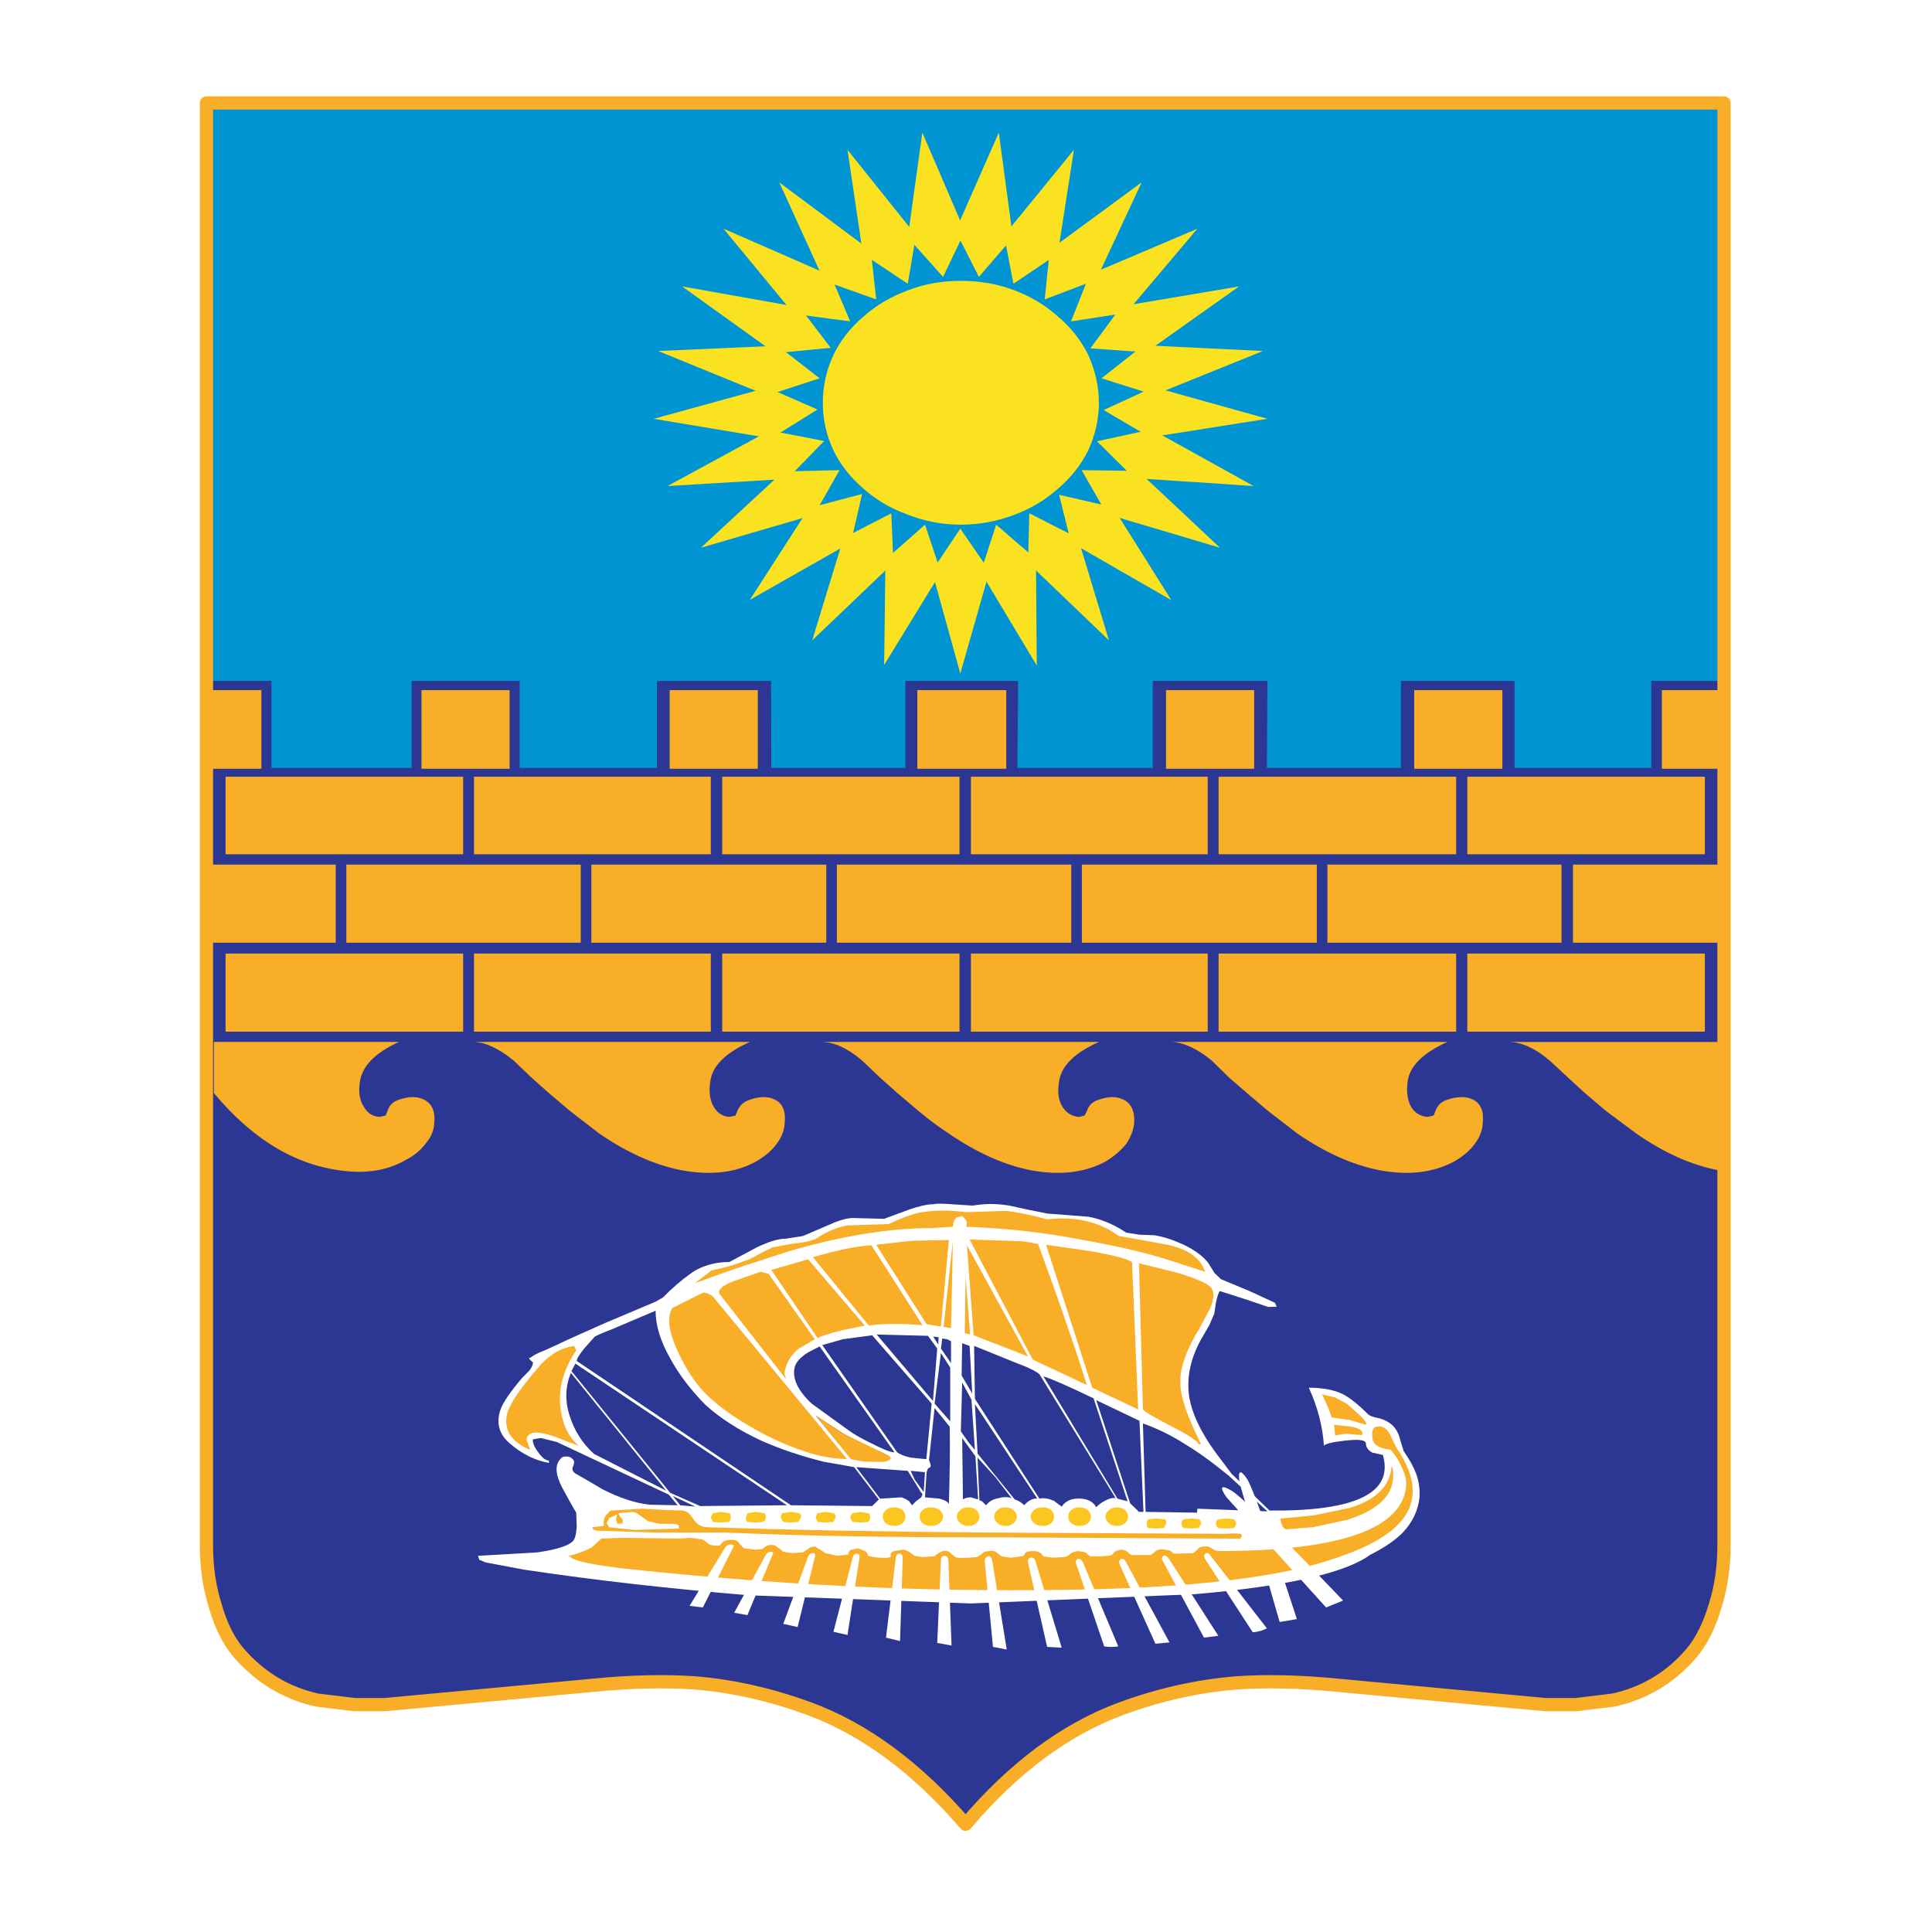 <?xml version="1.0" encoding="utf-8"?>
<!-- Generator: Adobe Illustrator 13.0.0, SVG Export Plug-In . SVG Version: 6.00 Build 14576)  -->
<!DOCTYPE svg PUBLIC "-//W3C//DTD SVG 1.0//EN" "http://www.w3.org/TR/2001/REC-SVG-20010904/DTD/svg10.dtd">
<svg version="1.0" id="Layer_1" xmlns="http://www.w3.org/2000/svg" xmlns:xlink="http://www.w3.org/1999/xlink" x="0px" y="0px"
	 width="192.756px" height="192.756px" viewBox="0 0 192.756 192.756" enable-background="new 0 0 192.756 192.756"
	 xml:space="preserve">
<g>
	<polygon fill-rule="evenodd" clip-rule="evenodd" fill="#FFFFFF" points="0,0 192.756,0 192.756,192.756 0,192.756 0,0 	"/>
	<path fill-rule="evenodd" clip-rule="evenodd" fill="#2B3793" d="M171.95,10.485l0.133,144.132c0,1.98-0.265,3.883-0.848,5.627
		c-0.741,2.086-1.801,3.881-3.204,5.334c-3.629,3.645-9.27,5.098-16.949,4.359l-10.779-1.189l-8.077-0.793
		c-2.569-0.211-4.953-0.264-7.098-0.131c-2.437,0.131-5.138,0.475-8.051,1.057c-8.104,1.531-15.123,6.074-21.082,13.602
		c-5.349-7.396-12.235-11.965-20.763-13.787c-2.807-0.555-6.488-0.793-11.017-0.66l-12.447,0.924l-11.653,0.924
		c-3.893,0.186-6.807,0-8.713-0.527c-2.145-0.555-3.999-1.4-5.456-2.51c-1.43-1.082-2.516-2.508-3.363-4.121
		c-1.536-3.143-2.199-7.844-1.934-14.051l0.026-138.136L171.95,10.485L171.95,10.485z"/>
	<polygon fill-rule="evenodd" clip-rule="evenodd" fill="#0094D3" points="51.848,67.932 41.069,67.932 41.069,76.621 
		27.085,76.621 27.085,67.932 20.942,67.932 21.18,10.538 171.766,10.538 171.766,67.932 164.747,67.932 164.747,76.621 
		151.108,76.621 151.108,67.932 139.773,67.932 139.773,76.621 126.399,76.621 126.451,67.932 115.011,67.932 115.011,76.621 
		101.504,76.621 101.584,67.932 90.329,67.932 90.329,76.621 76.954,76.621 76.928,67.932 65.54,67.932 65.54,76.621 51.848,76.621 
		51.848,67.932 	"/>
	<path fill-rule="evenodd" clip-rule="evenodd" fill="#F8AE27" d="M42.314,109.717c0.794,0.395,1.139,1.188,1.006,2.377
		c-0.026,0.66-0.292,1.32-0.794,1.928c-0.53,0.713-1.218,1.295-2.065,1.717c-1.987,1.162-4.45,1.453-7.362,0.898
		c-4.291-0.793-8.184-3.303-11.759-7.58v-5.1h18.459c-2.384,1.084-3.655,2.404-3.893,3.963c-0.159,1.082-0.027,1.928,0.45,2.588
		c0.344,0.582,0.848,0.873,1.509,0.926l0.609-0.133l0.186-0.449c0.159-0.555,0.556-0.951,1.138-1.135
		C40.805,109.373,41.652,109.373,42.314,109.717L42.314,109.717z"/>
	<path fill-rule="evenodd" clip-rule="evenodd" fill="#F8AE27" d="M47.267,103.957h27.542c-2.437,1.084-3.761,2.404-3.946,3.963
		c-0.159,1.082-0.027,1.928,0.397,2.588c0.37,0.582,0.847,0.873,1.509,0.926l0.609-0.133l0.186-0.449
		c0.212-0.555,0.662-0.951,1.245-1.135c1.006-0.344,1.854-0.344,2.516,0c0.795,0.395,1.086,1.188,0.954,2.377
		c-0.026,0.66-0.292,1.373-0.795,2.033c-0.476,0.66-1.139,1.215-1.986,1.717c-1.986,1.137-4.502,1.453-7.441,0.924
		c-2.754-0.527-5.482-1.768-8.263-3.67l-2.913-2.246l-2.119-1.795l-1.721-1.533l-1.8-1.717
		C49.782,104.619,48.458,103.984,47.267,103.957L47.267,103.957z"/>
	<path fill-rule="evenodd" clip-rule="evenodd" fill="#F8AE27" d="M82.039,103.957h27.596c-2.437,1.084-3.761,2.404-3.973,3.963
		c-0.185,1.082-0.053,1.928,0.397,2.588c0.397,0.582,0.927,0.873,1.589,0.926l0.556-0.133l0.239-0.449
		c0.159-0.555,0.556-0.951,1.191-1.135c0.953-0.344,1.801-0.344,2.463,0c0.795,0.395,1.139,1.188,1.06,2.377
		c-0.08,0.66-0.345,1.373-0.795,2.033c-0.529,0.66-1.191,1.215-1.986,1.717c-2.065,1.137-4.555,1.453-7.468,0.924
		c-2.729-0.527-5.456-1.768-8.237-3.67c-0.927-0.609-1.959-1.348-3.019-2.246l-2.118-1.795l-1.722-1.533l-1.801-1.717
		C84.608,104.619,83.284,103.984,82.039,103.957L82.039,103.957z"/>
	<path fill-rule="evenodd" clip-rule="evenodd" fill="#F8AE27" d="M116.865,103.957h27.542c-2.436,1.084-3.76,2.404-3.972,3.963
		c-0.133,1.082,0,1.928,0.396,2.588c0.398,0.582,0.927,0.873,1.589,0.926l0.609-0.133l0.186-0.449
		c0.186-0.555,0.583-0.951,1.191-1.135c1.007-0.344,1.907-0.344,2.569,0c0.795,0.395,1.086,1.188,0.953,2.377
		c-0.025,0.66-0.291,1.373-0.794,2.033c-0.478,0.66-1.139,1.215-1.986,1.717c-2.066,1.137-4.529,1.453-7.442,0.924
		c-2.754-0.527-5.481-1.768-8.263-3.67l-2.913-2.246l-2.118-1.795l-1.774-1.533l-1.748-1.717
		C119.434,104.619,118.057,103.984,116.865,103.957L116.865,103.957z"/>
	<path fill-rule="evenodd" clip-rule="evenodd" fill="#F8AE27" d="M154.604,105.807c-1.404-1.188-2.729-1.822-4.026-1.85h21.584
		l-0.079,12.838l-0.583-0.027c-2.78-0.527-5.508-1.768-8.236-3.67l-3.02-2.246l-2.118-1.795l-1.668-1.533L154.604,105.807
		L154.604,105.807z"/>
	<polygon fill-rule="evenodd" clip-rule="evenodd" fill="#F8AE27" points="20.809,86.262 33.495,86.262 33.495,94.053 
		20.809,94.053 20.809,86.262 	"/>
	<polygon fill-rule="evenodd" clip-rule="evenodd" fill="#F8AE27" points="34.554,86.262 57.939,86.262 57.939,94.053 
		34.554,94.053 34.554,86.262 	"/>
	<polygon fill-rule="evenodd" clip-rule="evenodd" fill="#F8AE27" points="58.998,86.262 82.437,86.262 82.437,94.053 
		58.998,94.053 58.998,86.262 	"/>
	<polygon fill-rule="evenodd" clip-rule="evenodd" fill="#F8AE27" points="83.496,86.262 106.881,86.262 106.881,94.053 
		83.496,94.053 83.496,86.262 	"/>
	<polygon fill-rule="evenodd" clip-rule="evenodd" fill="#F8AE27" points="107.939,86.262 131.377,86.262 131.377,94.053 
		107.939,94.053 107.939,86.262 	"/>
	<polygon fill-rule="evenodd" clip-rule="evenodd" fill="#F8AE27" points="132.437,86.262 155.795,86.262 155.795,94.053 
		132.437,94.053 132.437,86.262 	"/>
	<polygon fill-rule="evenodd" clip-rule="evenodd" fill="#F8AE27" points="156.935,86.262 171.42,86.262 171.42,94.053 
		156.935,94.053 156.935,86.262 	"/>
	<polygon fill-rule="evenodd" clip-rule="evenodd" fill="#F8AE27" points="20.677,68.855 26.08,68.855 26.08,76.701 20.677,76.701 
		20.677,68.855 	"/>
	<polygon fill-rule="evenodd" clip-rule="evenodd" fill="#F8AE27" points="42.05,68.855 50.842,68.855 50.842,76.701 42.05,76.701 
		42.05,68.855 	"/>
	<polygon fill-rule="evenodd" clip-rule="evenodd" fill="#F8AE27" points="66.811,68.855 75.604,68.855 75.604,76.701 
		66.811,76.701 66.811,68.855 	"/>
	<polygon fill-rule="evenodd" clip-rule="evenodd" fill="#F8AE27" points="91.521,68.855 100.393,68.855 100.393,76.701 
		91.521,76.701 91.521,68.855 	"/>
	<polygon fill-rule="evenodd" clip-rule="evenodd" fill="#F8AE27" points="116.335,68.855 125.128,68.855 125.128,76.701 
		116.335,76.701 116.335,68.855 	"/>
	<polygon fill-rule="evenodd" clip-rule="evenodd" fill="#F8AE27" points="141.097,68.855 149.89,68.855 149.89,76.701 
		141.097,76.701 141.097,68.855 	"/>
	<polygon fill-rule="evenodd" clip-rule="evenodd" fill="#F8AE27" points="165.807,68.855 171.632,68.855 171.632,76.701 
		165.807,76.701 165.807,68.855 	"/>
	<polygon fill-rule="evenodd" clip-rule="evenodd" fill="#F8AE27" points="22.504,77.493 46.207,77.493 46.207,85.231 
		22.504,85.231 22.504,77.493 	"/>
	<polygon fill-rule="evenodd" clip-rule="evenodd" fill="#F8AE27" points="47.292,77.493 70.916,77.493 70.916,85.231 
		47.292,85.231 47.292,77.493 	"/>
	<polygon fill-rule="evenodd" clip-rule="evenodd" fill="#F8AE27" points="72.055,77.493 95.73,77.493 95.73,85.231 72.055,85.231 
		72.055,77.493 	"/>
	<polygon fill-rule="evenodd" clip-rule="evenodd" fill="#F8AE27" points="96.87,77.493 120.493,77.493 120.493,85.231 
		96.87,85.231 96.87,77.493 	"/>
	<polygon fill-rule="evenodd" clip-rule="evenodd" fill="#F8AE27" points="121.579,77.493 145.281,77.493 145.281,85.231 
		121.579,85.231 121.579,77.493 	"/>
	<polygon fill-rule="evenodd" clip-rule="evenodd" fill="#F8AE27" points="146.395,77.493 170.097,77.493 170.097,85.231 
		146.395,85.231 146.395,77.493 	"/>
	<polygon fill-rule="evenodd" clip-rule="evenodd" fill="#F8AE27" points="22.504,95.136 46.207,95.136 46.207,102.928 
		22.504,102.928 22.504,95.136 	"/>
	<polygon fill-rule="evenodd" clip-rule="evenodd" fill="#F8AE27" points="47.292,95.136 70.916,95.136 70.916,102.928 
		47.292,102.928 47.292,95.136 	"/>
	<polygon fill-rule="evenodd" clip-rule="evenodd" fill="#F8AE27" points="72.055,95.136 95.73,95.136 95.73,102.928 
		72.055,102.928 72.055,95.136 	"/>
	<polygon fill-rule="evenodd" clip-rule="evenodd" fill="#F8AE27" points="96.87,95.136 120.493,95.136 120.493,102.928 
		96.87,102.928 96.87,95.136 	"/>
	<polygon fill-rule="evenodd" clip-rule="evenodd" fill="#F8AE27" points="121.579,95.136 145.281,95.136 145.281,102.928 
		121.579,102.928 121.579,95.136 	"/>
	<polygon fill-rule="evenodd" clip-rule="evenodd" fill="#F8AE27" points="146.395,95.136 170.097,95.136 170.097,102.928 
		146.395,102.928 146.395,95.136 	"/>
	<path fill-rule="evenodd" clip-rule="evenodd" fill="#FBE221" d="M101.24,28.974c-1.722-0.661-3.523-0.951-5.376-0.951
		c-1.854,0-3.628,0.291-5.297,0.951c-1.721,0.634-3.178,1.505-4.422,2.615c-1.272,1.083-2.305,2.377-2.993,3.829
		c-0.715,1.532-1.06,3.117-1.06,4.781c0,1.638,0.345,3.222,1.06,4.728c0.688,1.453,1.721,2.721,2.993,3.83
		c1.244,1.083,2.701,1.98,4.422,2.588c1.668,0.66,3.443,1.003,5.297,1.003c1.854,0,3.655-0.343,5.376-1.003
		c1.642-0.608,3.098-1.506,4.317-2.588c1.297-1.109,2.303-2.377,3.018-3.83c0.688-1.505,1.06-3.09,1.06-4.728
		c0-1.664-0.371-3.249-1.06-4.781c-0.715-1.452-1.721-2.747-3.018-3.829C104.338,30.479,102.882,29.607,101.24,28.974L101.24,28.974
		z"/>
	<polygon fill-rule="evenodd" clip-rule="evenodd" fill="#FBE221" points="95.811,52.745 92.977,56.97 95.811,67.192 98.724,56.97 
		95.811,52.745 	"/>
	<polygon fill-rule="evenodd" clip-rule="evenodd" fill="#FBE221" points="97.85,57.076 103.438,66.399 103.358,55.782 
		99.386,52.348 97.85,57.076 	"/>
	<path fill-rule="evenodd" clip-rule="evenodd" fill="#FBE221" d="M102.696,51.213l-0.133,4.938l8.078,7.739l-3.099-10.222
		C105.954,52.876,104.338,52.057,102.696,51.213L102.696,51.213z"/>
	<polygon fill-rule="evenodd" clip-rule="evenodd" fill="#FBE221" points="105.662,49.364 106.854,54.118 116.865,59.875 
		111.038,50.605 105.662,49.364 	"/>
	<polygon fill-rule="evenodd" clip-rule="evenodd" fill="#FBE221" points="107.913,46.907 110.43,51.292 121.712,54.646 
		113.555,46.987 107.913,46.907 	"/>
	<polygon fill-rule="evenodd" clip-rule="evenodd" fill="#FBE221" points="109.449,44.028 113.157,47.7 125.074,48.492 
		114.879,42.839 109.449,44.028 	"/>
	<polygon fill-rule="evenodd" clip-rule="evenodd" fill="#FBE221" points="110.111,40.912 114.746,43.632 126.451,41.783 
		115.09,38.614 110.111,40.912 	"/>
	<polygon fill-rule="evenodd" clip-rule="evenodd" fill="#FBE221" points="109.899,37.742 115.144,39.406 126.002,35.021 
		114.084,34.441 109.899,37.742 	"/>
	<polygon fill-rule="evenodd" clip-rule="evenodd" fill="#FBE221" points="108.787,34.757 114.349,35.154 123.618,28.577 
		111.886,30.558 108.787,34.757 	"/>
	<polygon fill-rule="evenodd" clip-rule="evenodd" fill="#FBE221" points="106.854,32.063 112.362,31.218 119.46,22.819 
		108.708,27.389 106.854,32.063 	"/>
	<polygon fill-rule="evenodd" clip-rule="evenodd" fill="#FBE221" points="104.232,29.871 109.37,27.917 113.899,18.197 
		104.735,24.932 104.232,29.871 	"/>
	<polygon fill-rule="evenodd" clip-rule="evenodd" fill="#FBE221" points="101.107,28.313 105.53,25.329 107.146,14.948 
		100.18,23.479 101.107,28.313 	"/>
	<polygon fill-rule="evenodd" clip-rule="evenodd" fill="#FBE221" points="97.664,27.626 101.055,23.691 99.651,13.231 
		95.334,23.031 97.664,27.626 	"/>
	<polygon fill-rule="evenodd" clip-rule="evenodd" fill="#FBE221" points="94.089,27.626 96.261,23.083 92.023,13.231 
		90.567,23.691 94.089,27.626 	"/>
	<polygon fill-rule="evenodd" clip-rule="evenodd" fill="#FBE221" points="90.567,28.313 91.388,23.479 84.555,14.948 
		86.091,25.329 90.567,28.313 	"/>
	<polygon fill-rule="evenodd" clip-rule="evenodd" fill="#FBE221" points="87.416,29.871 86.886,25.011 77.749,18.197 
		82.225,28.022 87.416,29.871 	"/>
	<polygon fill-rule="evenodd" clip-rule="evenodd" fill="#FBE221" points="84.82,32.063 82.887,27.494 72.188,22.819 79.206,31.324 
		84.82,32.063 	"/>
	<polygon fill-rule="evenodd" clip-rule="evenodd" fill="#FBE221" points="82.887,34.705 79.788,30.664 68.056,28.577 
		77.325,35.233 82.887,34.705 	"/>
	<polygon fill-rule="evenodd" clip-rule="evenodd" fill="#FBE221" points="81.775,37.742 77.59,34.493 65.672,35.021 76.531,39.459 
		81.775,37.742 	"/>
	<polygon fill-rule="evenodd" clip-rule="evenodd" fill="#FBE221" points="81.562,40.859 76.557,38.667 65.222,41.783 
		76.928,43.738 81.562,40.859 	"/>
	<polygon fill-rule="evenodd" clip-rule="evenodd" fill="#FBE221" points="82.225,44.002 76.795,42.946 66.599,48.492 
		78.543,47.779 82.225,44.002 	"/>
	<polygon fill-rule="evenodd" clip-rule="evenodd" fill="#FBE221" points="83.76,46.907 78.146,47.039 69.936,54.646 81.244,51.345 
		83.76,46.907 	"/>
	<polygon fill-rule="evenodd" clip-rule="evenodd" fill="#FBE221" points="86.012,49.285 80.715,50.685 74.809,59.85 84.899,54.118 
		86.012,49.285 	"/>
	<polygon fill-rule="evenodd" clip-rule="evenodd" fill="#FBE221" points="88.925,51.213 84.158,53.669 81.033,63.891 
		89.137,56.151 88.925,51.213 	"/>
	<polygon fill-rule="evenodd" clip-rule="evenodd" fill="#FBE221" points="92.288,52.348 88.342,55.835 88.21,66.347 93.877,57.103 
		92.288,52.348 	"/>
	<path fill-rule="evenodd" clip-rule="evenodd" fill="#FFFFFF" d="M129.392,161.537l-1.722,0.291l-3.999-13.893
		c-0.186-1.242,0.08-1.373,0.742-0.396c0.397,0.607,1.323,3.115,2.833,7.475L129.392,161.537L129.392,161.537z"/>
	<path fill-rule="evenodd" clip-rule="evenodd" fill="#FFFFFF" d="M88.21,121.602l-3.178-0.08c-0.662,0.027-1.483,0.291-2.463,0.74
		l-2.463,1.057l-1.694,0.264c-0.795,0-1.748,0.318-2.914,0.871l-2.728,1.453c-1.192,0-2.304,0.266-3.311,0.793
		c-0.741,0.449-1.642,1.162-2.648,2.088l-0.662,0.658l-0.742,0.424l-5.006,2.113c-2.065,0.924-3.708,1.637-4.899,2.219l-1.351,0.607
		c-0.582,0.211-0.98,0.449-1.245,0.66c-0.212,0-0.132,0.131,0.265,0.449c0,0.264-0.132,0.555-0.396,0.871l-0.663,0.66
		c-1.192,1.4-1.907,2.457-2.172,3.17c-0.477,1.373-0.132,2.562,1.033,3.486c1.192,1.004,2.463,1.611,3.787,1.85v-0.238
		c-0.317,0-0.662-0.266-1.059-0.818c-0.397-0.529-0.583-0.979-0.53-1.295l0.795-0.133l1.589,0.396l11.176,5.256l0.874,1.057
		l-2.728-0.053c-1.43-0.131-3.02-0.66-4.741-1.531l-1.668-0.979l-1.06-0.605c-0.265-0.186-0.344-0.396-0.265-0.635
		c0.133-0.291,0.186-0.529,0.08-0.688c-0.159-0.238-0.397-0.369-0.662-0.369c-0.292-0.027-0.53,0.053-0.662,0.264
		c-0.556,0.582-0.476,1.559,0.185,2.826l0.795,1.453l0.609,1.057l0.053,1.4c-0.053,0.791-0.185,1.293-0.45,1.506
		c-0.529,0.447-1.667,0.791-3.469,1.055l-5.933,0.344l0.132,0.396l0.636,0.264l3.788,0.713c7.362,1.109,14.831,1.928,22.431,2.562
		l22.193,0.818l22.325-0.924c9.189-0.793,15.017-2.113,17.479-3.91c1.456-0.738,2.568-1.504,3.284-2.244
		c0.953-1.004,1.535-2.191,1.668-3.512c0.053-0.846-0.079-1.639-0.345-2.377c-0.238-0.635-0.635-1.375-1.244-2.246l-0.477-1.584
		c-0.265-0.662-0.636-1.057-1.06-1.295c-0.186-0.133-0.504-0.264-0.927-0.396c-0.504-0.08-0.848-0.211-1.033-0.344
		c-1.006-1.004-1.881-1.717-2.675-2.111c-0.9-0.398-1.986-0.582-3.284-0.582c0.9,1.955,1.378,3.883,1.51,5.783
		c0.133-0.184,0.848-0.369,2.066-0.5c1.323-0.16,2.038-0.08,2.118,0.236c0,0.424,0.238,0.74,0.636,0.951l1.06,0.238
		c1.085,3.777-2.648,5.625-11.309,5.547l-3.788-3.672l-1.589-2.113c-1.509-2.061-2.383-3.963-2.648-5.625
		c-0.265-1.93,0.16-3.91,1.352-5.943l0.662-1.137l0.503-1.162l0.159-1.082c0.132-0.635,0.265-1.031,0.397-1.162l2.488,0.793
		l2.331,0.791l0.848-0.025l-0.186-0.396l-2.516-1.162l-2.86-1.189l-0.636-0.607l-0.662-1.057c-0.529-0.66-1.324-1.24-2.41-1.77
		c-1.032-0.475-2.039-0.818-2.966-0.951l-1.457-0.051l-1.324-0.213c-1.271-0.844-2.568-1.373-3.787-1.584l-4.104-0.316l-1.96-0.396
		l-1.801-0.396c-1.271-0.211-2.463-0.211-3.654,0l-2.04-0.133c-1.006-0.078-1.642-0.078-1.906,0c-0.609,0-1.404,0.186-2.41,0.529
		L88.21,121.602L88.21,121.602z M92.58,133.275l0.927,1.268l-0.424,5.23l-5.614-6.629L92.58,133.275L92.58,133.275z M96.737,134.279
		l0.265,4.756l-1.06-1.797l0.053-3.223L96.737,134.279L96.737,134.279z M94.01,133.539l-0.133,1.004l1.007,1.453v-2.191
		l-0.397-0.186L94.01,133.539L94.01,133.539z M93.639,133.408l-0.53-0.053l0.502,0.793L93.639,133.408L93.639,133.408z
		 M94.804,136.445v5.361l-1.562-1.77l0.635-5.045L94.804,136.445L94.804,136.445z M82.039,134.201l7.468,10.697
		c0.291,0.211,0.742,0.395,1.351,0.527l1.562,0.158l0.53-5.547l-5.933-6.814l-2.939,0.396L82.039,134.201L82.039,134.201z
		 M79.311,136.312c-0.317,1.084,0.212,2.379,1.669,3.725l3.654,2.643c0.53,0.395,1.298,0.844,2.251,1.293
		c1.165,0.607,1.96,0.926,2.356,0.926l-7.467-10.566c-0.795,0.396-1.272,0.66-1.458,0.793
		C79.788,135.521,79.443,135.918,79.311,136.312L79.311,136.312z M83.628,143.973l1.536,1.348l1.854,0.264l1.854-0.025l-0.662-0.529
		l-0.927-0.369l-3.072-1.586l-2.833-1.848L83.628,143.973L83.628,143.973z M83.76,146.113l-1.536-0.266
		c-2.251-0.555-4.37-1.268-6.33-2.139c-2.198-1.029-4.051-2.219-5.508-3.539c-1.51-1.533-2.701-3.117-3.522-4.648
		c-0.98-1.717-1.456-3.303-1.456-4.754l-4.343,1.848c-0.927,0.344-1.483,0.607-1.722,0.74l-1.059,1.188
		c-0.477,0.607-0.742,1.004-0.742,1.242l21.372,14.395l8.104,0.08l0.663-0.66l-2.463-3.223L83.76,146.113L83.76,146.113z
		 M96.605,143.867l0.662,0.793l-0.344-5.018l-0.928-1.719l-0.132,4.887L96.605,143.867L96.605,143.867z M97.532,145.029l3.708,4.57
		c0.396,0.131,0.714,0.316,0.927,0.58c0.477-0.502,0.927-0.713,1.323-0.66l-6.223-9.43L97.532,145.029L97.532,145.029z
		 M97.32,145.293l0.265,4.307l-0.715-0.211c-0.344,0-0.609,0.078-0.794,0.211l-0.08-6.129L97.32,145.293L97.32,145.293z
		 M97.532,145.426l0.186,4.305c0.08-0.053,0.212,0,0.397,0.186l0.265,0.264c0.292-0.396,0.742-0.633,1.272-0.713
		c0.449-0.133,0.873-0.133,1.271,0l-1.589-2.061L97.532,145.426L97.532,145.426z M92.288,146.879l-0.132,1.98l-0.9-1.242
		l-0.397-0.871L92.288,146.879L92.288,146.879z M92.58,146.508l0.238-0.131c0.08-0.133,0.026-0.344-0.132-0.688l0.556-5.203
		l1.509,1.85c0.053,2.166,0,4.754-0.08,7.713c-0.132-0.238-0.45-0.396-0.927-0.529l-1.457-0.131l0.159-2.51L92.58,146.508
		L92.58,146.508z M91.917,148.939l-1.35-2.193l-5.138-0.369l2.384,3.143l2.119-0.131c0.265,0.078,0.53,0.211,0.768,0.395
		l0.292,0.396l0.397-0.396l0.529-0.395l0.106-0.266C92.023,148.992,91.97,148.939,91.917,148.939L91.917,148.939z M97.267,139.562
		l6.435,9.957c0.451-0.105,0.927,0,1.431,0.211l0.795,0.582c0.396-0.582,1.006-0.846,1.854-0.793
		c0.794,0.027,1.324,0.344,1.589,0.871c0.213-0.264,0.529-0.475,0.874-0.66c0.397-0.211,0.741-0.316,1.06-0.264l-7.602-12.361
		c-0.265-0.238-0.688-0.449-1.271-0.713l-1.324-0.527l-3.92-1.586L97.267,139.562L97.267,139.562z M57.012,136.789l9.852,12.15
		l2.993,1.32l8.66-0.08l-21.107-14.131L57.012,136.789L57.012,136.789z M59.263,145.057l7.204,3.67l-9.507-11.752
		c-0.557,1.346-0.61,2.773-0.133,4.252C57.277,142.68,58.071,143.973,59.263,145.057L59.263,145.057z M67.129,149.256l0.741,0.924
		l1.51,0.133L67.129,149.256L67.129,149.256z M113.236,150.443l0.397,0.396h0.45l-0.397-9.086l-4.316-2.059l3.389,10.301
		L113.236,150.443L113.236,150.443z M111.488,149.52l-7.389-12.201c0.662,0.184,2.357,0.924,5.006,2.191l3.39,10.273L111.488,149.52
		L111.488,149.52z M122.639,147.273l3.812,3.514l-6.991-0.264l-0.026,0.396l-5.138-0.08l-0.133-4.357l-0.132-4.463
		c1.43,0.5,2.834,1.188,4.237,2.086c0.927,0.555,2.093,1.346,3.417,2.402L122.639,147.273L122.639,147.273z"/>
	<path fill-rule="evenodd" clip-rule="evenodd" fill="#F8AE27" d="M104.364,124.189l4.608,14.264l4.582,2.166l-0.609-14.66
		c-0.265-0.316-1.589-0.66-3.973-1.109L104.364,124.189L104.364,124.189z M102.113,123.848l-5.376-0.186l6.303,11.99l5.403,2.537
		c-1.298-4.094-2.913-8.744-4.873-14.078L102.113,123.848L102.113,123.848z M96.393,121.787c-0.132-0.238-0.265-0.371-0.45-0.449
		l-0.53,0.131c-0.185,0.186-0.318,0.477-0.344,0.926l-0.927,0.053l-1.165,0.078c-4.317,0-9.084,0.793-14.301,2.324l-5.297,1.717
		l-4.052,1.453l1.668-1.268c1.297-0.264,2.383-0.58,3.364-0.977c0.317-0.08,0.741-0.291,1.377-0.66l1.324-0.662l2.146-0.395
		c1.033-0.08,1.774-0.266,2.225-0.477c0.953-0.66,1.986-1.109,3.072-1.32l4.158-0.131c1.377-0.662,2.463-1.057,3.363-1.189
		c1.219-0.211,2.675-0.211,4.37,0l4-0.133c1.111,0.133,2.436,0.396,4.078,0.846c1.324-0.133,2.463-0.105,3.469,0.08
		c1.378,0.264,2.622,0.791,3.682,1.584l2.278,0.396l2.568,0.475c2.065,0.449,3.311,1.32,3.761,2.695l-3.682-1.189
		c-2.516-0.793-5.455-1.453-8.766-2.033c-3.841-0.74-7.654-1.137-11.388-1.268C96.472,122.184,96.472,121.945,96.393,121.787
		L96.393,121.787z M117.395,126.963l-3.761-0.924l0.397,14.58c0.132,0.211,1.112,0.791,2.913,1.717
		c1.774,0.924,2.648,1.506,2.648,1.77h0.238l-0.371-0.793l-0.397-0.846c-0.476-1.057-0.794-1.9-0.953-2.508
		c-0.317-0.924-0.397-1.85-0.317-2.854c0.212-1.373,0.847-2.904,1.906-4.621l1.06-1.982c0.397-1.029,0.397-1.715,0.026-2.086
		C120.44,128.02,119.302,127.545,117.395,126.963L117.395,126.963z M102.563,135.336l-6.091-11.094l0.663,8.98l4.105,1.586
		L102.563,135.336L102.563,135.336z M99.915,155.277l0.928,0.133l1.06-0.133c0.131,0,0.211-0.053,0.265-0.133l0.079-0.131
		c0.105-0.186,0.371-0.264,0.848-0.264s0.794,0.184,1.006,0.527l0.927,0.133l1.06-0.053c0.265-0.025,0.504-0.133,0.636-0.264
		c0.133-0.16,0.397-0.291,0.821-0.344l0.768,0.131l0.212,0.213l0.265,0.184h0.848l0.927-0.053c0.212,0,0.397-0.08,0.53-0.266
		c0.079-0.156,0.344-0.289,0.741-0.342c0.317,0,0.529,0.08,0.715,0.264c0.159,0.213,0.397,0.318,0.688,0.264h1.589l0.397-0.316
		c0.133-0.158,0.397-0.264,0.795-0.264l0.715,0.133l0.397,0.316l1.906-0.055l0.424-0.342c0.106-0.211,0.318-0.316,0.636-0.316
		c0.292-0.027,0.557,0,0.795,0.184c0.265,0.186,0.477,0.266,0.688,0.266c12.235,0,18.512-2.246,18.724-6.682
		c0-0.529-0.185-1.164-0.529-1.852c-0.318-0.658-0.662-1.188-1.06-1.584c-0.583-0.053-1.007-0.184-1.271-0.369
		c-0.372-0.211-0.53-0.527-0.53-0.951c-0.054-0.58,0.079-0.924,0.477-0.977c0.53-0.133,0.979,0.184,1.324,0.846l0.318,0.686
		l0.265,0.529c2.145,3.143,2.197,5.678,0.132,7.764c-1.509,1.533-4.344,2.854-8.448,3.99c-3.84,1.029-8.818,1.715-14.91,2.111
		c-3.973,0.264-9.084,0.396-15.412,0.396c-12.396,0-25.293-0.74-38.667-2.191c-2.516-0.316-4.131-0.607-4.899-0.979l-0.344-0.264
		l0.079-0.08v0.08c0.98-0.266,1.722-0.555,2.251-0.871l0.927-0.846l2.119-0.078l5.667,0.078l1.06-0.078l1.006,0.131
		c0.212,0,0.451,0.133,0.662,0.344c0.212,0.238,0.609,0.316,1.139,0.316l0.186-0.053l0.212-0.264
		c0.238-0.211,0.529-0.291,0.98-0.264c0.396,0,0.662,0.131,0.741,0.396l0.45,0.447l1.138,0.133l0.663-0.053
		c0.45-0.396,0.9-0.527,1.324-0.344l0.503,0.344l0.292,0.264l0.926,0.131l1.033-0.078l0.477-0.316
		c0.186-0.158,0.397-0.264,0.715-0.264l0.529,0.316l0.53,0.342l1.192,0.266l1.085-0.131c0-0.213,0.106-0.396,0.318-0.477
		l0.663-0.133l0.662,0.266c0.212,0.131,0.318,0.264,0.265,0.395c-0.053,0.08,0.345,0.188,1.139,0.266
		c0.848,0.053,1.245,0,1.192-0.186c-0.079-0.211,0.053-0.396,0.37-0.475l0.821-0.133c0.186,0,0.397,0.08,0.636,0.211l0.529,0.396
		l0.821,0.133l1.165-0.08l0.424-0.318c0.238-0.156,0.502-0.262,0.768-0.209c0.159,0,0.344,0.078,0.477,0.264l0.45,0.344
		c0.212,0.105,0.927,0.105,2.118,0l0.529-0.344c0.133-0.186,0.424-0.264,0.821-0.264c0.318-0.053,0.53,0.053,0.716,0.209
		L99.915,155.277L99.915,155.277z M122.373,153.033L98.114,152.9c-10.328-0.078-19.518-0.264-27.516-0.527
		c-0.556,0-1.06-0.266-1.351-0.74l-0.397-0.529c-0.186-0.184-0.397-0.316-0.663-0.395l-1.774-0.055l-2.33-0.131l-3.179,0.186
		l-0.503,0.527c-0.159,0.264-0.211,0.607-0.159,1.004l-1.112,0.133c-0.08,0.131,0.053,0.264,0.397,0.342l6.091,0.186h6.886
		c6.965,0.316,15.493,0.477,25.609,0.477l25.637,0.131l0.132-0.211c0.053-0.133,0-0.211-0.132-0.264l-0.609-0.053L122.373,153.033
		L122.373,153.033z M134.424,140.09l-1.192-0.66l-1.323-0.316c0.582,1.242,0.899,1.98,0.927,2.297l1.854,0.266l1.589,0.475
		c0.106-0.131-0.08-0.422-0.53-0.871L134.424,140.09L134.424,140.09z M133.205,143.207l1.06-0.158l1.615,0.133
		c0.186-0.396-0.159-0.662-1.06-0.846l-1.721-0.186L133.205,143.207L133.205,143.207z M130.98,152.373l3.443-0.74
		c2.886-0.924,4.369-2.244,4.555-4.016c0.054-0.66,0-1.135-0.133-1.373c-0.132,1.98-1.536,3.408-4.185,4.199l-3.548,0.74
		l-3.258,0.316c-0.133,0-0.133,0.158,0,0.529c0.132,0.396,0.318,0.555,0.477,0.555L130.98,152.373L130.98,152.373z M96.34,127.412
		l-0.08,5.6l0.529,0.133L96.34,127.412L96.34,127.412z M70.201,128.943l-3.125,1.559c-0.583,0.951-0.345,2.51,0.662,4.57
		c0.794,1.664,1.668,2.984,2.648,3.963c1.457,1.451,3.575,2.904,6.277,4.277c3.125,1.533,5.773,2.271,7.839,2.246l-13.188-15.98
		C71.102,129.262,70.73,129.051,70.201,128.943L70.201,128.943z M73.776,127.623c-1.006,0.318-1.668,0.635-1.933,1.031
		c-0.186,0.158-0.133,0.396,0.132,0.686l6.436,8.242l-0.133-0.477c0-0.396,0.133-0.844,0.397-1.373
		c0.318-0.527,0.662-0.924,1.033-1.189l1.589-0.924l-4.608-6.523l-0.795-0.211L73.776,127.623L73.776,127.623z M80.636,125.643
		l5.641,6.604l-2.384,0.502c-1.059,0.264-1.854,0.527-2.331,0.738l-4.608-6.787L80.636,125.643L80.636,125.643z M87.416,124.189
		l5.031,7.924l1.43,0.238l0.794-8.637l-3.681,0.078L87.416,124.189L87.416,124.189z M86.938,124.242l5.111,7.977
		c-1.986-0.184-3.734-0.184-5.376,0.027l-5.562-6.814C83.549,124.719,85.482,124.322,86.938,124.242L86.938,124.242z
		 M57.277,134.279c-1.245,0.186-2.331,0.793-3.311,1.85c-2.04,2.324-3.178,4.014-3.391,5.018c-0.317,1.533,0.424,2.721,2.331,3.514
		l-0.344-0.924c-0.053-0.291,0.08-0.529,0.344-0.688c0.397-0.238,1.192-0.133,2.463,0.291l2.384,0.924
		c-0.954-0.818-1.589-2.008-1.801-3.564c-0.318-1.982,0.212-3.99,1.536-5.971L57.277,134.279L57.277,134.279z M64.639,151.764
		l1.166,0.266h1.271c0.344,0,0.583,0.078,0.662,0.211v0.264l-4.449,0.133l-2.517-0.264l-0.238-0.396l0.265-0.529l0.768-0.344
		l-0.105,0.477l0.132,0.449l0.53-0.053v-0.396c-0.265-0.211-0.397-0.449-0.397-0.607l1.298-0.133
		c0.344,0.027,0.609,0.158,0.821,0.344L64.639,151.764L64.639,151.764z M94.884,132.51l0.185-8.717l-0.927,8.586L94.884,132.51
		L94.884,132.51z M87.468,145.848h0.742c0.318-0.078,0.529-0.158,0.662-0.289c0-0.133-0.079-0.266-0.266-0.371l-4.396-2.113
		l-2.833-1.848l3.521,4.357l1.246,0.238L87.468,145.848L87.468,145.848z"/>
	<path fill-rule="evenodd" clip-rule="evenodd" fill="#FFFFFF" d="M122.373,149.389c-0.741-1.059-0.556-1.295,0.503-0.662
		c1.06,0.662,4.768,4.307,11.123,10.963l-1.694,0.686L122.373,149.389L122.373,149.389z"/>
	<path fill-rule="evenodd" clip-rule="evenodd" fill="#FFFFFF" d="M116.018,155.752c-0.133-0.211-0.133-0.395,0.053-0.527
		c0.186-0.08,0.344,0,0.529,0.264l4.953,7.713l-1.431,0.186L116.018,155.752L116.018,155.752z"/>
	<path fill-rule="evenodd" clip-rule="evenodd" fill="#FFFFFF" d="M111.7,156.07c-0.079-0.211-0.053-0.396,0.133-0.529
		c0.212-0.078,0.397,0.055,0.529,0.344l4.317,7.977l-1.403,0.133L111.7,156.07L111.7,156.07z"/>
	<path fill-rule="evenodd" clip-rule="evenodd" fill="#FFFFFF" d="M107.384,156.07c-0.106-0.264-0.053-0.449,0.132-0.529
		c0.212-0.053,0.397,0.08,0.53,0.344l3.522,8.373c-0.451,0.08-0.927,0.08-1.404,0L107.384,156.07L107.384,156.07z"/>
	<path fill-rule="evenodd" clip-rule="evenodd" fill="#FFFFFF" d="M102.563,155.885c-0.053-0.264,0.054-0.422,0.265-0.475
		c0.212-0.053,0.397,0.078,0.478,0.342l2.622,8.639l-1.457-0.08L102.563,155.885L102.563,155.885z"/>
	<path fill-rule="evenodd" clip-rule="evenodd" fill="#FFFFFF" d="M98.247,155.752c0-0.264,0.132-0.42,0.345-0.475
		c0.185-0.053,0.317,0.08,0.396,0.396l1.457,8.9l-1.378-0.264L98.247,155.752L98.247,155.752z"/>
	<path fill-rule="evenodd" clip-rule="evenodd" fill="#FFFFFF" d="M93.877,155.621c0-0.264,0.133-0.396,0.345-0.396
		c0.212,0,0.344,0.133,0.396,0.396l0.318,8.557l-1.43-0.264L93.877,155.621L93.877,155.621z"/>
	<path fill-rule="evenodd" clip-rule="evenodd" fill="#FFFFFF" d="M89.375,155.41c0.026-0.266,0.159-0.396,0.396-0.396
		c0.212,0,0.292,0.186,0.292,0.475l-0.265,8.242l-1.403-0.344L89.375,155.41L89.375,155.41z"/>
	<path fill-rule="evenodd" clip-rule="evenodd" fill="#FFFFFF" d="M85.085,155.357c0.053-0.213,0.185-0.344,0.397-0.344
		s0.318,0.131,0.265,0.396l-1.191,7.713l-1.404-0.318L85.085,155.357L85.085,155.357z"/>
	<path fill-rule="evenodd" clip-rule="evenodd" fill="#FFFFFF" d="M80.636,155.277c0.079-0.211,0.265-0.318,0.477-0.318
		s0.265,0.135,0.186,0.398l-1.722,6.973l-1.43-0.316L80.636,155.277L80.636,155.277z"/>
	<path fill-rule="evenodd" clip-rule="evenodd" fill="#FFFFFF" d="M76.424,155.094c0.106-0.16,0.265-0.266,0.503-0.266
		c0.212,0,0.265,0.105,0.159,0.266l-2.516,6.047l-1.324-0.236L76.424,155.094L76.424,155.094z"/>
	<path fill-rule="evenodd" clip-rule="evenodd" fill="#FFFFFF" d="M72.372,154.354c0.133-0.186,0.318-0.264,0.53-0.264
		c0.265,0,0.345,0.078,0.265,0.264l-3.045,6.021l-1.325-0.158L72.372,154.354L72.372,154.354z"/>
	<path fill-rule="evenodd" clip-rule="evenodd" fill="#FFFFFF" d="M120.229,155.541c-0.133-0.264-0.133-0.447,0.026-0.527
		c0.186-0.133,0.371-0.055,0.529,0.211l5.615,7.238c-0.397,0.209-0.874,0.342-1.404,0.395L120.229,155.541L120.229,155.541z"/>
	<path fill-rule="evenodd" clip-rule="evenodd" fill="#FBC61F" d="M88.077,151.316c0-0.266,0.106-0.477,0.318-0.662
		c0.211-0.184,0.53-0.264,0.847-0.264c0.292,0,0.556,0.08,0.795,0.264c0.212,0.186,0.292,0.396,0.292,0.662
		c0,0.264-0.08,0.475-0.292,0.66c-0.239,0.184-0.503,0.264-0.795,0.264c-0.317,0-0.636-0.08-0.847-0.264
		C88.184,151.791,88.077,151.58,88.077,151.316L88.077,151.316z"/>
	<path fill-rule="evenodd" clip-rule="evenodd" fill="#FBC61F" d="M85.826,150.84l0.795,0.133c0.132,0.025,0.185,0.158,0.185,0.396
		c0,0.211-0.053,0.395-0.185,0.475l-0.795,0.053l-0.794-0.053l-0.212-0.475l0.212-0.396L85.826,150.84L85.826,150.84z"/>
	<path fill-rule="evenodd" clip-rule="evenodd" fill="#FBC61F" d="M82.357,150.84l0.794,0.133c0.133,0.025,0.212,0.158,0.212,0.396
		l-0.212,0.475l-0.794,0.053l-0.795-0.053l-0.185-0.475l0.185-0.396L82.357,150.84L82.357,150.84z"/>
	<path fill-rule="evenodd" clip-rule="evenodd" fill="#FBC61F" d="M78.914,150.84l0.795,0.133c0.132,0.025,0.212,0.158,0.212,0.396
		l-0.265,0.475l-0.742,0.053l-0.794-0.053l-0.239-0.475l0.133-0.396L78.914,150.84L78.914,150.84z"/>
	<path fill-rule="evenodd" clip-rule="evenodd" fill="#FBC61F" d="M122.348,151.5l0.794,0.08l0.212,0.396l-0.212,0.475l-0.794,0.053
		l-0.795-0.053c-0.133-0.078-0.238-0.264-0.238-0.475c0-0.213,0.105-0.344,0.238-0.396L122.348,151.5L122.348,151.5z"/>
	<path fill-rule="evenodd" clip-rule="evenodd" fill="#FBC61F" d="M75.365,150.84l0.901,0.133c0.079,0.025,0.132,0.158,0.132,0.396
		c0,0.211-0.105,0.395-0.238,0.475l-0.795,0.053l-0.794-0.053c-0.133-0.08-0.159-0.264-0.133-0.475l0.133-0.396L75.365,150.84
		L75.365,150.84z"/>
	<path fill-rule="evenodd" clip-rule="evenodd" fill="#FBC61F" d="M118.904,151.5l0.794,0.08l0.159,0.396l-0.265,0.475l-0.688,0.053
		l-0.795-0.053c-0.132-0.078-0.238-0.264-0.238-0.475c0-0.213,0.106-0.344,0.238-0.396L118.904,151.5L118.904,151.5z"/>
	<path fill-rule="evenodd" clip-rule="evenodd" fill="#FBC61F" d="M71.922,150.84l0.848,0.133c0.079,0.025,0.132,0.158,0.132,0.396
		c0,0.211-0.053,0.395-0.185,0.475l-0.795,0.053l-0.794-0.053l-0.212-0.475l0.212-0.396L71.922,150.84L71.922,150.84z"/>
	<path fill-rule="evenodd" clip-rule="evenodd" fill="#FBC61F" d="M115.408,151.5l0.795,0.08c0.132,0.053,0.186,0.184,0.132,0.396
		l-0.186,0.475l-0.741,0.053l-0.848-0.053c-0.132-0.078-0.158-0.264-0.132-0.475c0-0.213,0.053-0.344,0.132-0.396L115.408,151.5
		L115.408,151.5z"/>
	<path fill-rule="evenodd" clip-rule="evenodd" fill="#FBC61F" d="M91.758,151.316c0-0.266,0.08-0.477,0.292-0.662
		c0.238-0.184,0.503-0.264,0.794-0.264c0.371,0,0.662,0.08,0.9,0.264c0.212,0.186,0.345,0.396,0.345,0.662
		c0,0.264-0.133,0.475-0.345,0.66c-0.238,0.184-0.53,0.264-0.9,0.264c-0.292,0-0.556-0.08-0.794-0.264
		C91.838,151.791,91.758,151.58,91.758,151.316L91.758,151.316z"/>
	<path fill-rule="evenodd" clip-rule="evenodd" fill="#FBC61F" d="M95.466,151.316c0-0.266,0.133-0.477,0.345-0.662
		c0.211-0.184,0.477-0.264,0.794-0.264c0.318,0,0.583,0.08,0.794,0.264c0.212,0.186,0.318,0.396,0.318,0.662
		c0,0.264-0.106,0.475-0.318,0.66c-0.212,0.184-0.476,0.264-0.794,0.264c-0.318,0-0.583-0.08-0.794-0.264
		C95.599,151.791,95.466,151.58,95.466,151.316L95.466,151.316z"/>
	<path fill-rule="evenodd" clip-rule="evenodd" fill="#FBC61F" d="M99.2,151.316c0-0.266,0.106-0.477,0.318-0.662
		c0.212-0.184,0.477-0.264,0.795-0.264c0.317,0,0.581,0.08,0.794,0.264c0.212,0.186,0.345,0.396,0.345,0.662
		c0,0.264-0.133,0.475-0.345,0.66c-0.213,0.184-0.477,0.264-0.794,0.264c-0.318,0-0.583-0.08-0.795-0.264
		C99.307,151.791,99.2,151.58,99.2,151.316L99.2,151.316z"/>
	<path fill-rule="evenodd" clip-rule="evenodd" fill="#FBC61F" d="M102.828,151.316c0-0.266,0.134-0.477,0.345-0.662
		c0.238-0.184,0.503-0.264,0.9-0.264c0.291,0,0.556,0.08,0.795,0.264c0.212,0.186,0.291,0.396,0.291,0.662
		c0,0.264-0.079,0.475-0.291,0.66c-0.239,0.184-0.504,0.264-0.795,0.264c-0.397,0-0.662-0.08-0.9-0.264
		C102.962,151.791,102.828,151.58,102.828,151.316L102.828,151.316z"/>
	<path fill-rule="evenodd" clip-rule="evenodd" fill="#FBC61F" d="M106.59,151.316c0-0.266,0.079-0.477,0.291-0.662
		c0.238-0.184,0.503-0.264,0.794-0.264c0.317,0,0.636,0.08,0.848,0.264c0.212,0.186,0.318,0.396,0.318,0.662
		c0,0.264-0.106,0.475-0.318,0.66c-0.212,0.184-0.53,0.264-0.848,0.264c-0.291,0-0.556-0.08-0.794-0.264
		C106.669,151.791,106.59,151.58,106.59,151.316L106.59,151.316z"/>
	<path fill-rule="evenodd" clip-rule="evenodd" fill="#FBC61F" d="M110.297,151.316c0-0.266,0.133-0.477,0.345-0.662
		c0.211-0.184,0.476-0.264,0.794-0.264s0.583,0.08,0.795,0.264c0.212,0.186,0.317,0.396,0.317,0.662c0,0.264-0.105,0.475-0.317,0.66
		c-0.212,0.184-0.477,0.264-0.795,0.264s-0.583-0.08-0.794-0.264C110.43,151.791,110.297,151.58,110.297,151.316L110.297,151.316z"
		/>
	
		<path fill="none" stroke="#F8AE27" stroke-width="1.321" stroke-linecap="round" stroke-linejoin="round" stroke-miterlimit="2.613" d="
		M172.004,154.143V10.273H20.597v143.869c0,2.113,0.265,4.094,0.848,5.969c0.556,1.98,1.351,3.619,2.384,4.807
		c2.118,2.43,4.714,4.016,7.812,4.701l3.734,0.449h3.045l20.763-1.928c3.734-0.369,7.098-0.449,10.144-0.238
		c3.84,0.316,7.627,1.189,11.388,2.562c5.508,2.033,10.726,5.863,15.625,11.543c4.82-5.68,10.01-9.51,15.545-11.543
		c3.734-1.373,7.574-2.246,11.468-2.562c2.967-0.211,6.356-0.131,10.116,0.238l20.684,1.928h3.099l3.708-0.449
		c3.125-0.686,5.747-2.271,7.812-4.701c1.007-1.188,1.801-2.826,2.383-4.807C171.738,158.236,172.004,156.256,172.004,154.143"/>
</g>
</svg>
